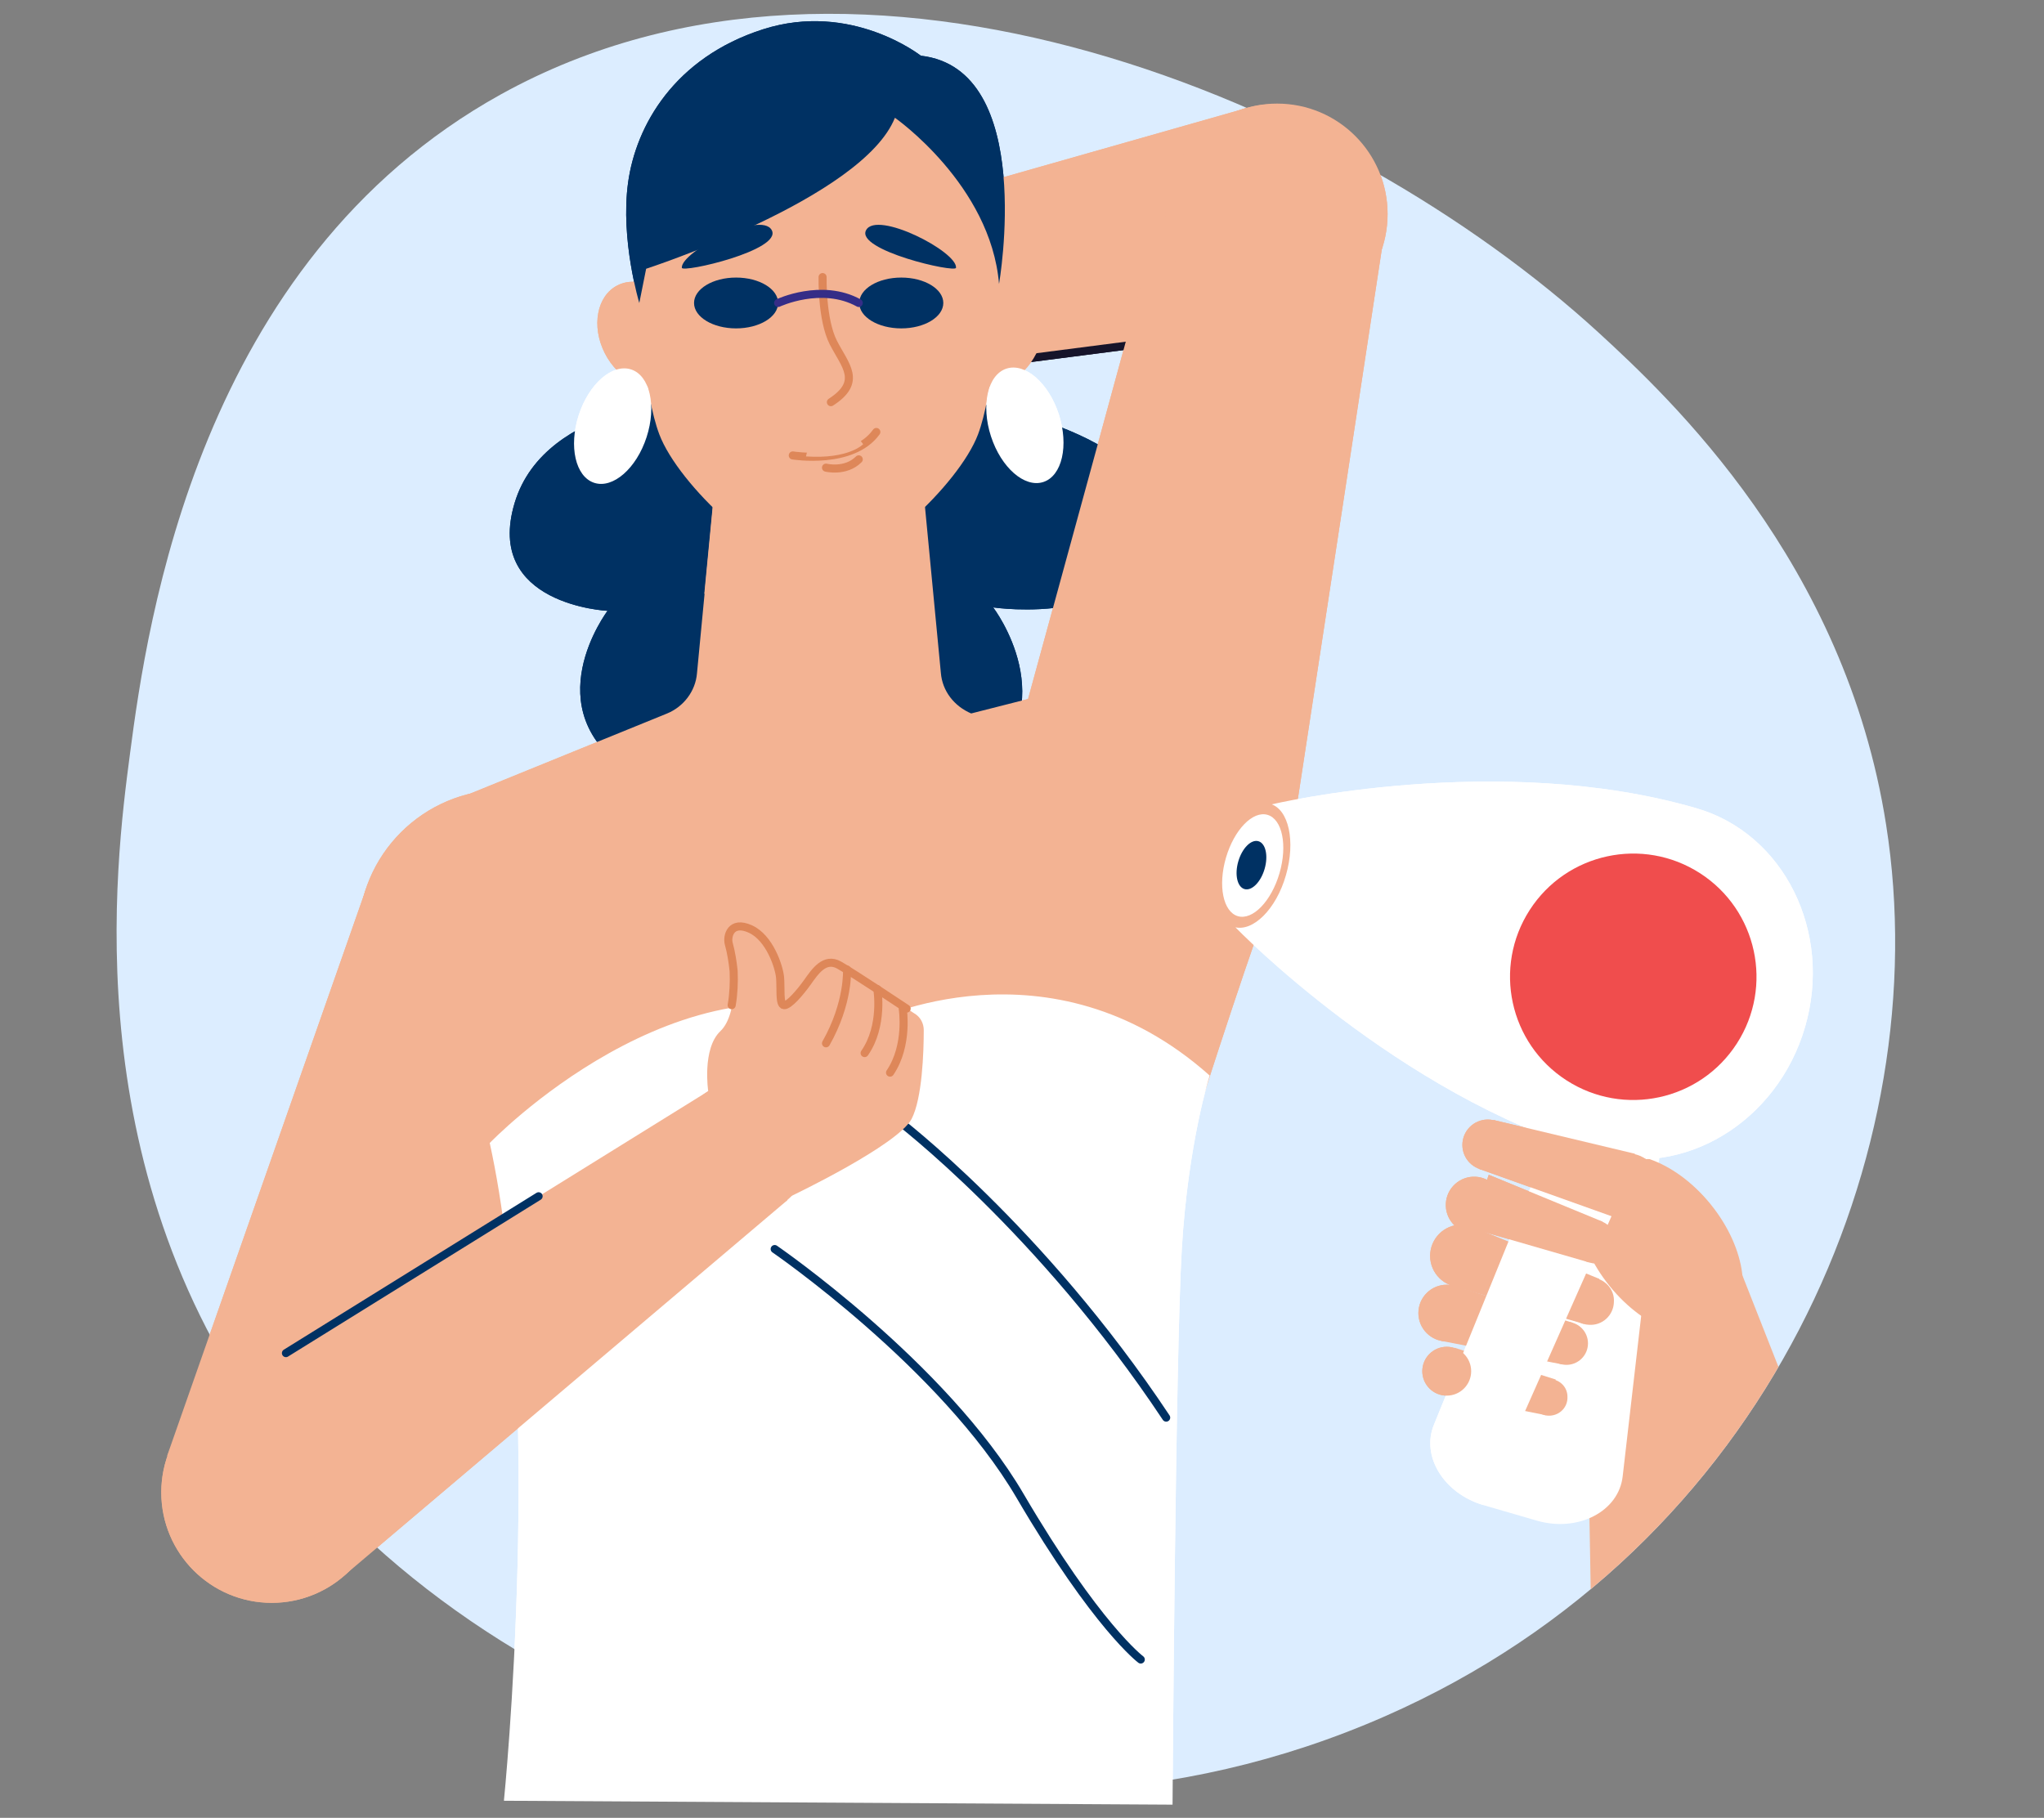 <?xml version="1.0" encoding="utf-8"?>
<!-- Generator: Adobe Illustrator 26.1.0, SVG Export Plug-In . SVG Version: 6.00 Build 0)  -->
<svg version="1.1" id="Слой_1" xmlns="http://www.w3.org/2000/svg" xmlns:xlink="http://www.w3.org/1999/xlink" x="0px" y="0px"
	 viewBox="0 0 418.2 372" style="enable-background:new 0 0 418.2 372;" xml:space="preserve">
<rect x="0" y="0" width="418.2" height="372" fill="#808080" stroke="none"/>
<style type="text/css">
	.st0{fill:#DCEDFF;}
	.st1{clip-path:url(#SVGID_00000133493280079625501430000010025210327342079904_);}
	.st2{fill:#F3B393;}
	.st3{fill:none;stroke:#16142A;stroke-width:1.65;stroke-linecap:round;stroke-linejoin:round;}
	.st4{fill:#003163;}
	.st5{fill:none;stroke:#DE8759;stroke-width:1.65;stroke-linecap:round;stroke-linejoin:round;}
	.st6{fill:#FFFFFF;}
	.st7{fill:none;stroke:#352D87;stroke-width:1.65;stroke-linecap:round;stroke-linejoin:round;}
	.st8{fill:#F04D4D;}
	.st9{fill:none;stroke:#003163;stroke-width:1.65;stroke-linecap:round;stroke-linejoin:round;}
	.st10{fill:none;}
</style>
<g>
	<g id="Слой_66">
		<path class="st0" d="M102.5,19.3c73.9-40.9,173,1.6,224.5,48.7c14.7,13.5,50.5,47,58.9,100.8c10.5,66.8-23.8,147.8-102.5,182.4
			c-85.7,37.7-181.5,2-226.3-56c-41.9-54.3-33.5-118.2-30.5-141C30.1,127.5,40.6,53.6,102.5,19.3L102.5,19.3z"/>
		<g>
			<defs>
				<path id="SVGID_1_" d="M102.5,19.3c73.9-40.9,173,1.6,224.5,48.7c14.7,13.5,50.5,47,58.9,100.8
					c10.5,66.8-23.8,147.8-102.5,182.4c-85.7,37.7-181.5,2-226.3-56c-41.9-54.3-33.5-118.2-30.5-141
					C30.1,127.5,40.6,53.6,102.5,19.3L102.5,19.3z"/>
			</defs>
			<clipPath id="SVGID_00000007423680721855113390000016451544156144306083_">
				<use xlink:href="#SVGID_1_"  style="overflow:visible;"/>
			</clipPath>
			<g style="clip-path:url(#SVGID_00000007423680721855113390000016451544156144306083_);">
				<circle class="st2" cx="261.3" cy="43.8" r="22.6"/>
				<path class="st2" d="M264.3,66.3L146.1,81.7l-5.6-27l114.6-32.6L264.3,66.3z"/>
				<circle class="st2" cx="144.3" cy="68" r="13.8"/>
				<line class="st3" x1="186.6" y1="76.4" x2="247" y2="68.6"/>
				<path class="st4" d="M143.3,81.5c0,0-31.7,0.5-38,21.4s19,22.1,19,22.1s-15.3,20.2,4.7,33.1s33.2-9.9,33.2-9.9
					s20.3,25.8,38.2,10.8s2.8-34.7,2.8-34.7s30.1,4.5,33.1-16s-41.8-26.8-41.8-26.8L143.3,81.5z"/>
				
					<ellipse transform="matrix(0.892 -0.452 0.452 0.892 -16.72 66.76)" class="st2" cx="131.4" cy="68.4" rx="8.6" ry="11.2"/>
				
					<ellipse transform="matrix(0.452 -0.892 0.892 0.452 50.995 219.774)" class="st2" cx="204.3" cy="68.4" rx="11.2" ry="8.6"/>
				<path class="st2" d="M192.5,137.7l-4.6-48.1h-40.7l-4.6,48.2c-0.3,3.6-2.7,6.8-6.1,8.2l-48.4,19.7c0,0,3,57.6,18.8,79.5
					c17,23.5,11.3,85.2,11.3,105.6h100.3c0-20.4,4-93.5,13.5-120.9c10.4-30.3,7.6-94.3,7.6-94.3l-40.9,10.4
					C195.2,144.5,192.8,141.4,192.5,137.7z"/>
				<path class="st2" d="M144.1,121.5c0,0,34.3,4.3,42.8-14.5l-40.4-10.5L144.1,121.5z"/>
				<path class="st2" d="M200.1,88.9c-3.9,10.3-22.2,27.6-32.6,27.6s-28.7-17.3-32.6-27.6c-3.1-8.2-4.3-24.8-4.7-40.8
					c-0.5-22.3,16.3-40.6,37.3-40.6l0,0c20.9,0,37.8,18.4,37.3,40.6C204.4,64.1,203.2,80.6,200.1,88.9z"/>
				<path class="st5" d="M168.3,56.7c0,0-0.2,8.7,2.2,13.4s6,8-0.5,12.2"/>
				<path class="st2" d="M154.8,77.1c-1,2.7-5.6,3.5-10.3,1.8s-7.8-5.2-6.8-7.9s5.6-3.5,10.3-1.8S155.8,74.4,154.8,77.1z"/>
				
					<ellipse transform="matrix(0.941 -0.338 0.338 0.941 -13.924 68.124)" class="st2" cx="188.8" cy="74.1" rx="9.1" ry="5.1"/>
				<path class="st5" d="M162.2,93.2c0,0,12.2,2,17.1-4.8"/>
				<path class="st2" d="M164.9,93.4c0,0,0.7-3.6,2.2-3.6s3.6,1.1,4.6-0.4s3.4-0.7,4.9,1.5C176.6,90.9,173.7,94,164.9,93.4z"/>
				<path class="st5" d="M169,95.7c0,0,4,1,6.7-1.7"/>
				<path class="st2" d="M263.5,174.3c-9.5,23.2-31.3,94.6-31.3,94.6l-36.2-54.1l25.2-45.7L263.5,174.3z"/>
				<circle class="st2" cx="103.1" cy="191.4" r="29.8"/>
				<path class="st2" d="M129.9,204.5L75.9,315.3l-41.7-17.4L75,181.6L129.9,204.5z"/>
				<circle class="st2" cx="55.6" cy="305.4" r="22.6"/>
				<path class="st4" d="M139.5,54.8c0.1,1.1,20.6-3.6,18.4-7.7S139.3,51.5,139.5,54.8z"/>
				<path class="st4" d="M195.6,54.8c-0.1,1.1-20.6-3.6-18.4-7.7S195.9,51.5,195.6,54.8z"/>
				<path class="st4" d="M130.8,62l1.4-7c0,0,44.3-14.4,50.9-30.9c0,0,19.6,13.7,21.3,34c0,0,7.7-44-16-46.7c0,0-14.2-11.2-32.3-5.4
					s-26,19.7-27.6,31.4S130.8,62,130.8,62z"/>
				
					<ellipse transform="matrix(0.309 -0.951 0.951 0.309 3.799 179.449)" class="st6" cx="125.3" cy="87.1" rx="12.2" ry="7.3"/>
				
					<ellipse transform="matrix(0.951 -0.309 0.309 0.951 -16.646 69)" class="st6" cx="209.7" cy="87.1" rx="7.3" ry="12.2"/>
				<path class="st6" d="M100.2,233.9c0,0,39.2-40.8,78-24.8c0,0,36.6-18.2,69.3,11c0,0-4.4,13.7-5.7,35.4s-1.9,113.8-1.9,113.8
					l-136.8-0.8C103.1,368.5,111.5,285.4,100.2,233.9z"/>
				<path class="st3" d="M183.5,229.1c0,0,29.4,22.3,55.1,61"/>
				<path class="st3" d="M158.5,255.6c0,0,34.5,23.7,50.2,50.5s24.7,33.5,24.7,33.5"/>
				<circle class="st2" cx="235.3" cy="164.6" r="29.8"/>
				<path class="st2" d="M206.6,156.7c15.7-57.4,20.6-75.2,32.5-118.9l44.2,9.4c-6.8,44.7-9.6,63-18.6,121.8L206.6,156.7z"/>
				<circle class="st2" cx="261" cy="43.9" r="22.6"/>
				<circle class="st2" cx="55.6" cy="305.4" r="22.6"/>
				<path class="st2" d="M43.7,286.1l101.2-62.8l16.2,22.3l-90.9,77L43.7,286.1z"/>
				<circle class="st2" cx="152.2" cy="235" r="13.8"/>
				<line class="st3" x1="110.2" y1="244.8" x2="58.5" y2="276.9"/>
				<path class="st2" d="M144.9,223.3c0,0-1.3-8.7,2.5-12.3s3.1-14.5,1.8-17.9s4.4-5,6.7-0.9s4.2,5.9,4.1,10.7
					c-0.1,4.2,0.9,3.4,3.3,0.6c1.2-1.4,2.4-3,3.4-4.6c1.2-1.9,3.7-2.4,5.6-1.1l14.8,9.6c1.2,0.7,1.9,2,1.9,3.4
					c0,4.4-0.3,14-2.5,18.2c-2.9,5.4-24.5,15.7-24.5,15.7L144.9,223.3z"/>
				<path class="st5" d="M149.7,205.7c0.4-2.3,0.5-4.7,0.4-7c-0.2-1.9-0.5-3.8-1-5.6c-0.4-1.5,0.4-4.8,4.4-3s5.9,7.8,6.1,9.9
					s-0.2,5.6,0.8,5.7s3.3-2.6,4.8-4.7s3.5-5.2,6.5-3.5s13.8,8.9,13.8,8.9"/>
				<path class="st5" d="M173.3,198.4c0,0,0.4,6.8-4.3,15.1"/>
				<path class="st5" d="M179.5,202.4c0,0,1.3,7.5-2.6,13.1"/>
				<path class="st5" d="M184.7,206.4c0,0,1.2,7.5-2.6,13.1"/>
				<ellipse class="st4" cx="150.6" cy="62" rx="8.6" ry="5.2"/>
				<ellipse class="st4" cx="184.4" cy="62" rx="8.6" ry="5.2"/>
				<path class="st7" d="M159.2,62c0,0,8.9-4.2,16.5,0"/>
				<polygon class="st2" points="356.5,261 366.3,285.9 370.9,367.5 326.2,367.5 324.9,293.7 303.9,277.8 321.8,251.5 				"/>
				<path class="st6" d="M341.1,223.2l-9.1,78.9c-0.8,7.2-9.1,11.5-17.5,9.1l-11-3.2c-8.1-2.4-12.8-10-10.1-16.5l30-73.6
					L341.1,223.2z"/>
				<path class="st6" d="M347.1,165.4c-40.5-11.8-86.9-0.8-86.9-0.8l-3.7,12.6l-3.7,12.6c0,0,33.2,34.3,73.7,46.2
					c17.9,5.2,37.1-6.3,42.8-25.8S365,170.6,347.1,165.4z"/>
				
					<ellipse transform="matrix(0.542 -0.841 0.841 0.542 -14.926 372.35)" class="st8" cx="333.9" cy="199.9" rx="25.2" ry="25.2"/>
				<path class="st2" d="M263.1,179.1c-2,7-6.8,11.7-10.6,10.6s-5.3-7.7-3.2-14.6s6.8-11.7,10.6-10.6S265.1,172.2,263.1,179.1z"/>
				
					<ellipse transform="matrix(0.281 -0.96 0.96 0.281 14.296 373.304)" class="st6" cx="256.2" cy="177.1" rx="10.8" ry="5.7"/>
				<ellipse transform="matrix(0.28 -0.96 0.96 0.28 14.446 373.241)" class="st4" cx="256" cy="177" rx="5.1" ry="2.8"/>
				
					<ellipse transform="matrix(0.777 -0.629 0.629 0.777 -84.748 270.418)" class="st2" cx="339.8" cy="255" rx="13.3" ry="21.3"/>
				<circle class="st2" cx="304.4" cy="234.3" r="5.2"/>
				<path class="st2" d="M305.6,229.2l28.9,6.9l-3.9,13.1c-12.9-4.6-18.2-6.5-28-10L305.6,229.2z"/>
				<circle class="st2" cx="332.9" cy="242.8" r="6.8"/>
				<path class="st2" d="M321.8,253.9c0.1-2.4,2.2-4.3,4.6-4.2c2.4,0.1,4.3,2.2,4.2,4.6c-0.1,2.4-2.2,4.3-4.6,4.2c0,0,0,0,0,0
					C323.5,258.3,321.7,256.3,321.8,253.9z"/>
				<path class="st2" d="M325,258.3l-24.2-7l3.8-10.9l23.3,9.6L325,258.3z"/>
				
					<ellipse transform="matrix(0.741 -0.671 0.671 0.741 -87.424 266.303)" class="st2" cx="301.7" cy="246.6" rx="5.8" ry="5.8"/>
				<circle class="st2" cx="320.5" cy="274.9" r="4.4"/>
				<path class="st2" d="M319.6,279.2l-24.7-4.8l2.9-11.2l24,7.5L319.6,279.2z"/>
				<circle class="st2" cx="296" cy="268.7" r="5.8"/>
				<path class="st2" d="M313.2,286.1c-0.1-2.1,1.5-3.9,3.6-3.9c2.1-0.1,3.9,1.5,3.9,3.6c0.1,2.1-1.5,3.8-3.6,3.9
					C315.1,289.8,313.3,288.2,313.2,286.1C313.2,286.1,313.2,286.1,313.2,286.1z"/>
				<path class="st2" d="M316.3,289.6l-21.2-4.2l2.5-9.6l20.7,6.5L316.3,289.6z"/>
				<circle class="st2" cx="296" cy="280.6" r="5"/>
				<path class="st2" d="M320.5,266c0.1-2.7,2.4-4.8,5.1-4.6s4.8,2.4,4.6,5.1c-0.1,2.7-2.4,4.8-5.1,4.6
					C322.4,271,320.3,268.7,320.5,266C320.5,266,320.5,266,320.5,266z"/>
				<path class="st2" d="M324,270.9l-26.8-7.7l4.2-12.1l25.8,10.6L324,270.9z"/>
				<circle class="st2" cx="299" cy="257" r="6.4"/>
			</g>
		</g>
		<circle class="st2" cx="261.3" cy="43.8" r="22.6"/>
		<path class="st2" d="M264.3,66.3L146.1,81.7l-5.6-27l114.6-32.6L264.3,66.3z"/>
		<circle class="st2" cx="144.3" cy="68" r="13.8"/>
		<line class="st3" x1="186.6" y1="76.4" x2="247" y2="68.6"/>
		<path class="st4" d="M143.3,81.5c0,0-31.7,0.5-38,21.4s19,22.1,19,22.1s-15.3,20.2,4.7,33.1s33.2-9.9,33.2-9.9
			s20.3,25.8,38.2,10.8s2.8-34.7,2.8-34.7s30.1,4.5,33.1-16s-41.8-26.8-41.8-26.8L143.3,81.5z"/>
		<ellipse transform="matrix(0.892 -0.452 0.452 0.892 -16.72 66.76)" class="st2" cx="131.4" cy="68.4" rx="8.6" ry="11.2"/>
		
			<ellipse transform="matrix(0.452 -0.892 0.892 0.452 50.995 219.774)" class="st2" cx="204.3" cy="68.4" rx="11.2" ry="8.6"/>
		<path class="st2" d="M192.5,137.7l-4.6-48.1h-40.7l-4.6,48.2c-0.3,3.6-2.7,6.8-6.1,8.2l-48.4,19.7c0,0,3,57.6,18.8,79.5
			c17,23.5,11.3,85.2,11.3,105.6h100.3c0-20.4,4-93.5,13.5-120.9c10.4-30.3,7.6-94.3,7.6-94.3l-40.9,10.4
			C195.2,144.5,192.8,141.4,192.5,137.7z"/>
		<path class="st2" d="M144.1,121.5c0,0,34.3,4.3,42.8-14.5l-40.4-10.5L144.1,121.5z"/>
		<path class="st2" d="M200.1,88.9c-3.9,10.3-22.2,27.6-32.6,27.6s-28.7-17.3-32.6-27.6c-3.1-8.2-4.3-24.8-4.7-40.8
			c-0.5-22.3,16.3-40.6,37.3-40.6l0,0c20.9,0,37.8,18.4,37.3,40.6C204.4,64.1,203.2,80.6,200.1,88.9z"/>
		<path class="st5" d="M168.3,56.7c0,0-0.2,8.7,2.2,13.4s6,8-0.5,12.2"/>
		<path class="st2" d="M154.8,77.1c-1,2.7-5.6,3.5-10.3,1.8s-7.8-5.2-6.8-7.9s5.6-3.5,10.3-1.8S155.8,74.4,154.8,77.1z"/>
		
			<ellipse transform="matrix(0.941 -0.338 0.338 0.941 -13.924 68.124)" class="st2" cx="188.8" cy="74.1" rx="9.1" ry="5.1"/>
		<path class="st5" d="M162.2,93.2c0,0,12.2,2,17.1-4.8"/>
		<path class="st2" d="M164.9,93.4c0,0,0.7-3.6,2.2-3.6s3.6,1.1,4.6-0.4s3.4-0.7,4.9,1.5C176.6,90.9,173.7,94,164.9,93.4z"/>
		<path class="st5" d="M169,95.7c0,0,4,1,6.7-1.7"/>
		<path class="st2" d="M263.5,174.3c-9.5,23.2-31.3,94.6-31.3,94.6l-36.2-54.1l25.2-45.7L263.5,174.3z"/>
		<circle class="st2" cx="103.1" cy="191.4" r="29.8"/>
		<path class="st2" d="M129.9,204.5L75.9,315.3l-41.7-17.4L75,181.6L129.9,204.5z"/>
		<circle class="st2" cx="55.6" cy="305.4" r="22.6"/>
		<path class="st4" d="M139.5,54.8c0.1,1.1,20.6-3.6,18.4-7.7S139.3,51.5,139.5,54.8z"/>
		<path class="st4" d="M195.6,54.8c-0.1,1.1-20.6-3.6-18.4-7.7S195.9,51.5,195.6,54.8z"/>
		<path class="st4" d="M130.8,62l1.4-7c0,0,44.3-14.4,50.9-30.9c0,0,19.6,13.7,21.3,34c0,0,7.7-44-16-46.7c0,0-14.2-11.2-32.3-5.4
			s-26,19.7-27.6,31.4S130.8,62,130.8,62z"/>
		
			<ellipse transform="matrix(0.309 -0.951 0.951 0.309 3.799 179.449)" class="st6" cx="125.3" cy="87.1" rx="12.2" ry="7.3"/>
		
			<ellipse transform="matrix(0.951 -0.309 0.309 0.951 -16.646 69)" class="st6" cx="209.7" cy="87.1" rx="7.3" ry="12.2"/>
		<path class="st6" d="M100.2,233.9c0,0,39.2-40.8,78-24.8c0,0,36.6-18.2,69.3,11c0,0-4.4,13.7-5.7,35.4s-1.9,113.8-1.9,113.8
			l-136.8-0.8C103.1,368.5,111.5,285.4,100.2,233.9z"/>
		<path class="st9" d="M183.5,229.1c0,0,29.4,22.3,55.1,61"/>
		<path class="st9" d="M158.5,255.6c0,0,34.5,23.7,50.2,50.5s24.7,33.5,24.7,33.5"/>
		<circle class="st2" cx="235.3" cy="164.6" r="29.8"/>
		<path class="st2" d="M206.6,156.7c15.7-57.4,20.6-75.2,32.5-118.9l44.2,9.4c-6.8,44.7-9.6,63-18.6,121.8L206.6,156.7z"/>
		<circle class="st2" cx="261" cy="43.9" r="22.6"/>
		<circle class="st2" cx="55.6" cy="305.4" r="22.6"/>
		<path class="st2" d="M43.7,286.1l101.2-62.8l16.2,22.3l-90.9,77L43.7,286.1z"/>
		<circle class="st2" cx="152.2" cy="235" r="13.8"/>
		<line class="st9" x1="110.2" y1="244.8" x2="58.5" y2="276.9"/>
		<path class="st2" d="M144.9,223.3c0,0-1.3-8.7,2.5-12.3s3.1-14.5,1.8-17.9s4.4-5,6.7-0.9s4.2,5.9,4.1,10.7
			c-0.1,4.2,0.9,3.4,3.3,0.6c1.2-1.4,2.4-3,3.4-4.6c1.2-1.9,3.7-2.4,5.6-1.1l14.8,9.6c1.2,0.7,1.9,2,1.9,3.4c0,4.4-0.3,14-2.5,18.2
			c-2.9,5.4-24.5,15.7-24.5,15.7L144.9,223.3z"/>
		<path class="st5" d="M149.7,205.7c0.4-2.3,0.5-4.7,0.4-7c-0.2-1.9-0.5-3.8-1-5.6c-0.4-1.5,0.4-4.8,4.4-3s5.9,7.8,6.1,9.9
			s-0.2,5.6,0.8,5.7s3.3-2.6,4.8-4.7s3.5-5.2,6.5-3.5s13.8,8.9,13.8,8.9"/>
		<path class="st5" d="M173.3,198.4c0,0,0.4,6.8-4.3,15.1"/>
		<path class="st5" d="M179.5,202.4c0,0,1.3,7.5-2.6,13.1"/>
		<path class="st5" d="M184.7,206.4c0,0,1.2,7.5-2.6,13.1"/>
		<ellipse class="st4" cx="150.6" cy="62" rx="8.6" ry="5.2"/>
		<ellipse class="st4" cx="184.4" cy="62" rx="8.6" ry="5.2"/>
		<path class="st7" d="M159.2,62c0,0,8.9-4.2,16.5,0"/>
		<line class="st10" x1="321.8" y1="251.5" x2="356.5" y2="261"/>
		<path class="st6" d="M303.5,308c-8.1-2.4-12.8-10-10.1-16.5l29.9-73.5l17.8,5.2"/>
		<path class="st6" d="M347.1,165.4c-40.5-11.8-86.9-0.8-86.9-0.8l-3.7,12.6l-3.7,12.6c0,0,33.2,34.3,73.7,46.2
			c17.9,5.2,37.1-6.3,42.8-25.8S365,170.6,347.1,165.4z"/>
		
			<ellipse transform="matrix(0.542 -0.841 0.841 0.542 -14.926 372.35)" class="st8" cx="333.9" cy="199.9" rx="25.2" ry="25.2"/>
		<path class="st2" d="M263.1,179.1c-2,7-6.8,11.7-10.6,10.6s-5.3-7.7-3.2-14.6s6.8-11.7,10.6-10.6S265.1,172.2,263.1,179.1z"/>
		
			<ellipse transform="matrix(0.281 -0.96 0.96 0.281 14.296 373.304)" class="st6" cx="256.2" cy="177.1" rx="10.8" ry="5.7"/>
		<ellipse transform="matrix(0.28 -0.96 0.96 0.28 14.446 373.241)" class="st4" cx="256" cy="177" rx="5.1" ry="2.8"/>
		<path class="st2" d="M326.4,238.5c5.7-4.6,16.3-0.9,23.7,8.2"/>
		<circle class="st2" cx="304.4" cy="234.3" r="5.2"/>
		<path class="st2" d="M305.6,229.2l28.9,6.9l-3.9,13.1c-12.9-4.6-18.2-6.5-28-10L305.6,229.2z"/>
		<circle class="st2" cx="332.9" cy="242.8" r="6.8"/>
		<path class="st2" d="M321.8,253.9c0.1-2.4,2.2-4.3,4.6-4.2c2.4,0.1,4.3,2.2,4.2,4.6c-0.1,2.4-2.2,4.3-4.6,4.2c0,0,0,0,0,0
			C323.5,258.3,321.7,256.3,321.8,253.9z"/>
		<path class="st2" d="M325,258.3l-24.2-7l3.8-10.9l23.3,9.6L325,258.3z"/>
		
			<ellipse transform="matrix(0.741 -0.671 0.671 0.741 -87.424 266.303)" class="st2" cx="301.7" cy="246.6" rx="5.8" ry="5.8"/>
		<path class="st2" d="M294.9,274.4l2.9-11.2"/>
		<circle class="st2" cx="296" cy="268.7" r="5.8"/>
		<path class="st2" d="M295,285.5l2.5-9.6"/>
		<circle class="st2" cx="296" cy="280.6" r="5"/>
		<path class="st2" d="M297.2,263.2l4.2-12.1"/>
		<circle class="st2" cx="299" cy="257" r="6.4"/>
	</g>
</g>
</svg>
